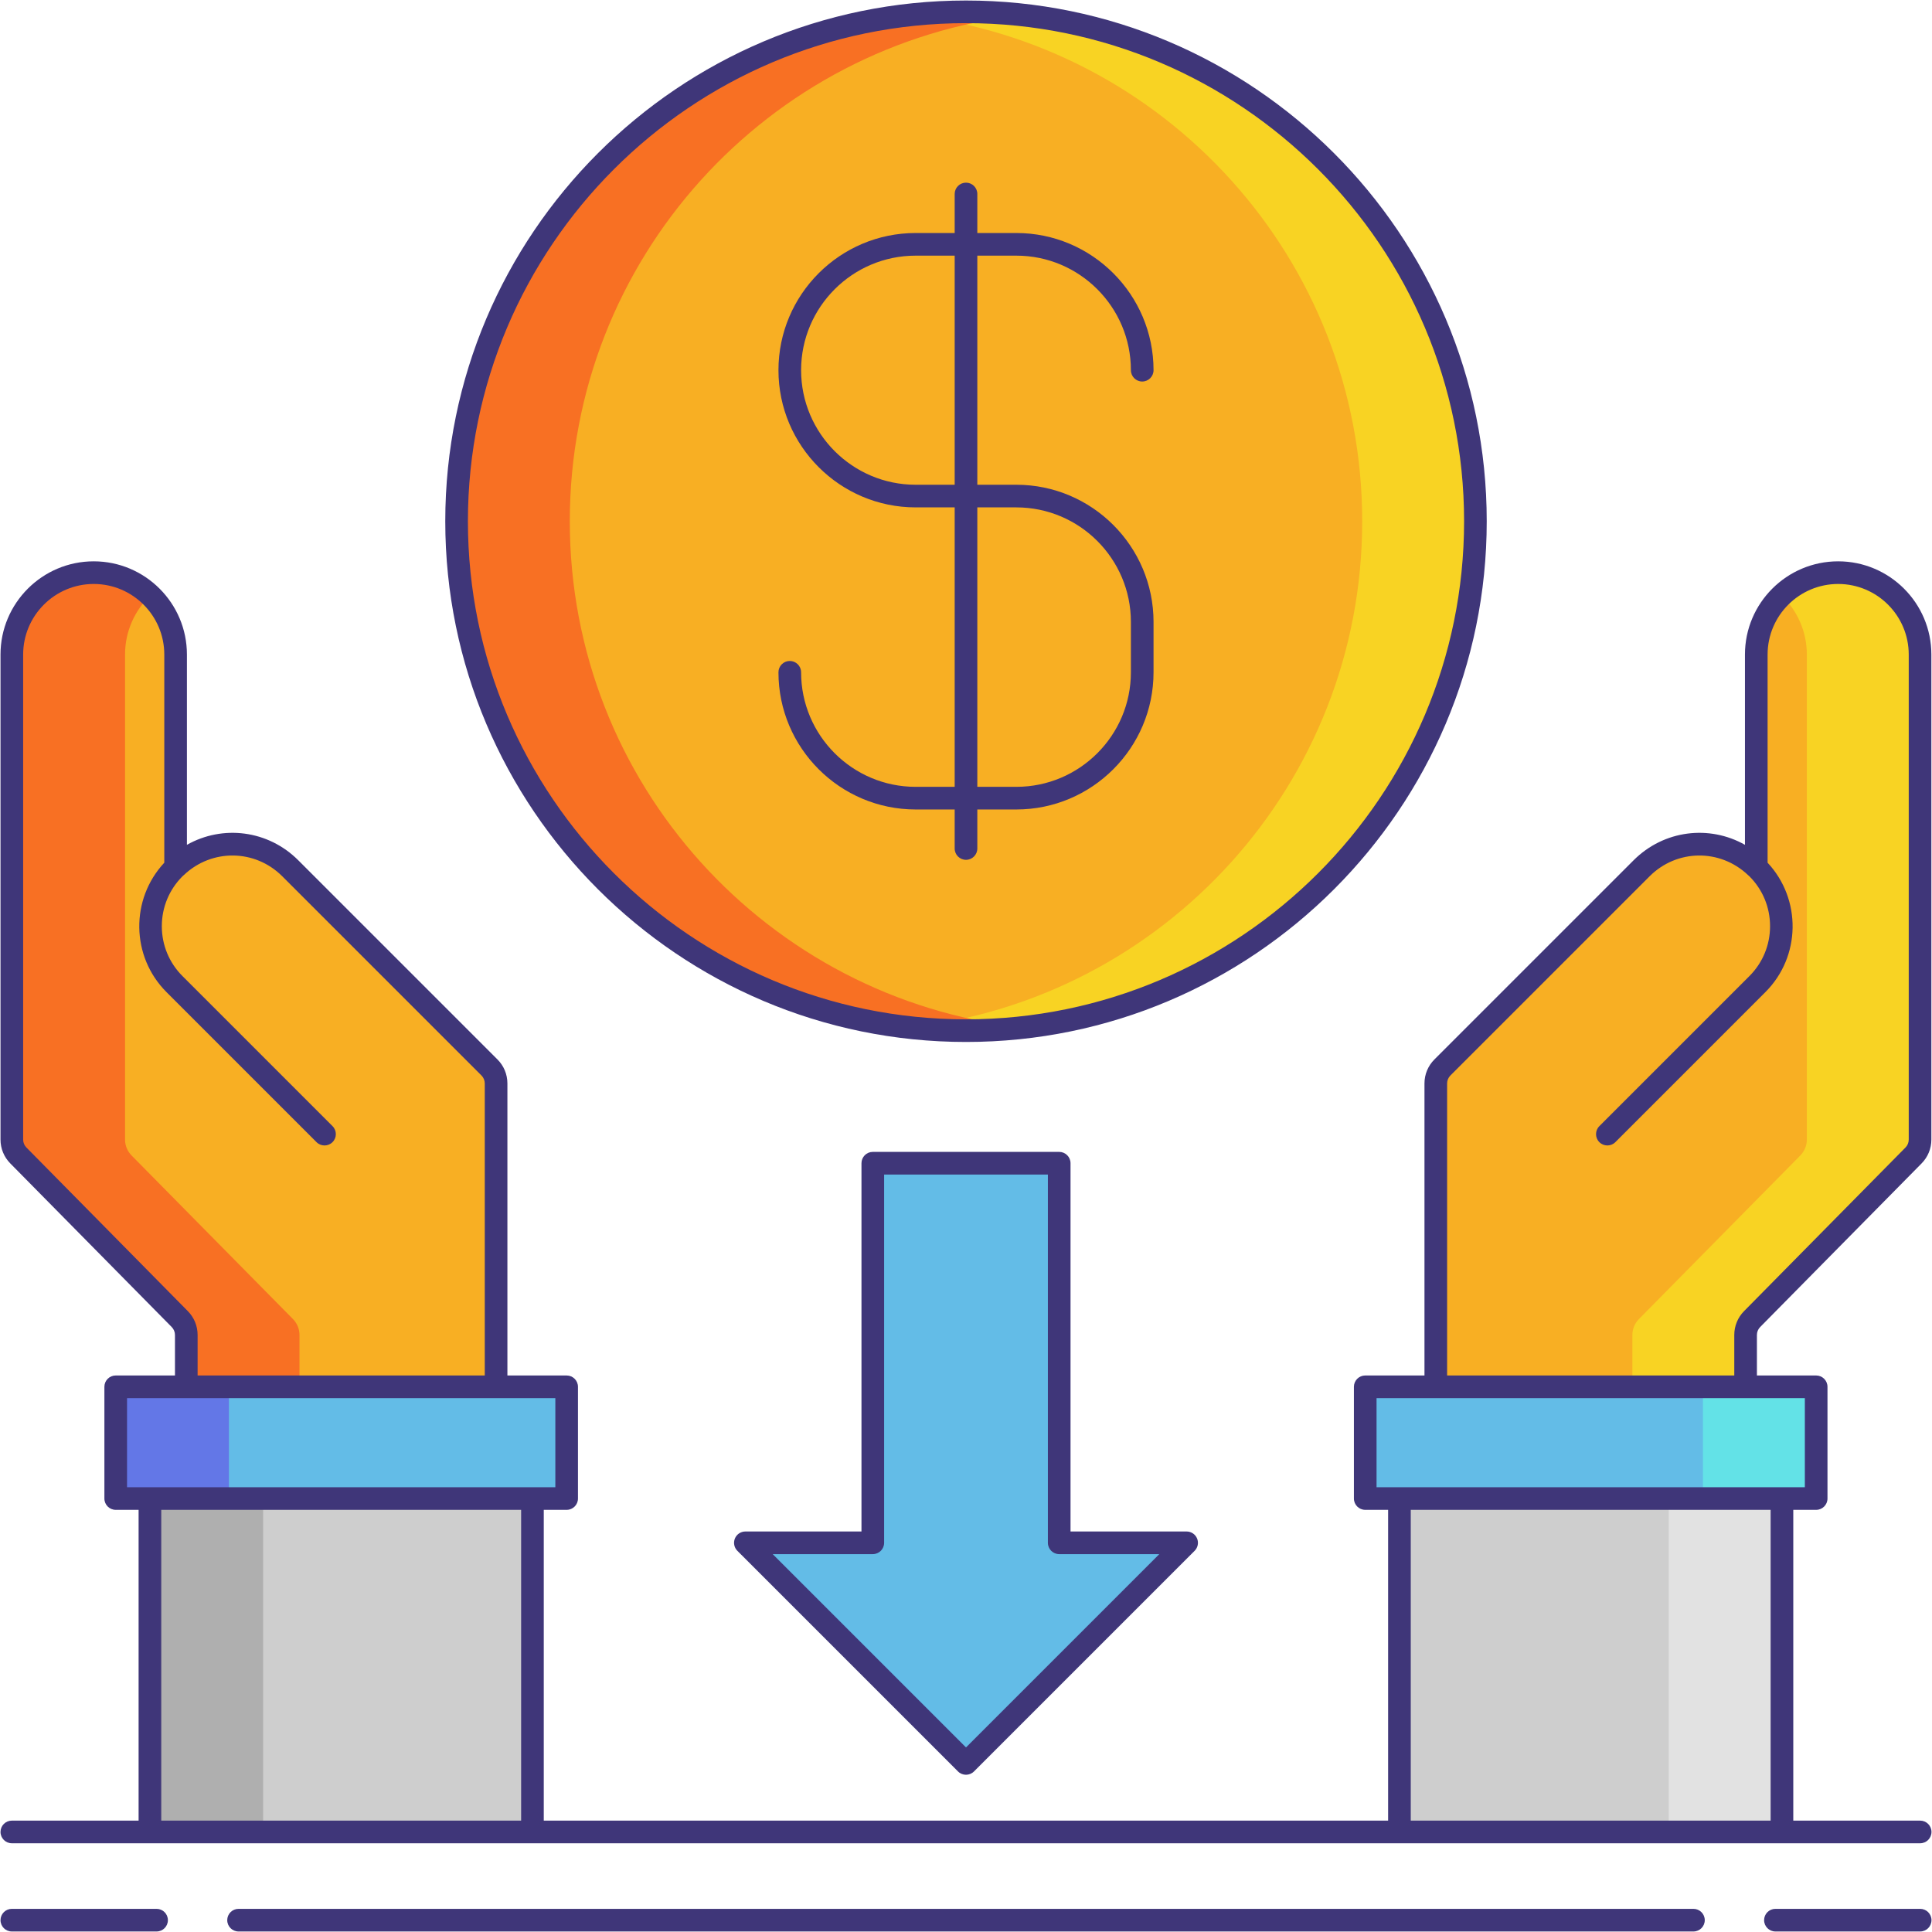 <?xml version="1.0" encoding="utf-8"?>
<!-- Generator: Adobe Illustrator 24.0.0, SVG Export Plug-In . SVG Version: 6.00 Build 0)  -->
<svg version="1.1" id="Layer_1" xmlns="http://www.w3.org/2000/svg" xmlns:xlink="http://www.w3.org/1999/xlink" x="0px" y="0px"
	 viewBox="0 0 256 256" enable-background="new 0 0 256 256" xml:space="preserve">
<g>
	<g>
		<path fill="#F8AF23" d="M38.464,115.053c-4.166-4.166-10.87-4.226-15.122-0.201l-0.073-0.047V86.73
			c0-5.992-4.858-10.85-10.85-10.85h0c-5.992,0-10.85,4.858-10.85,10.85v64.269c0,0.789,0.311,1.546,0.864,2.107l21.387,21.678
			c0.554,0.561,0.864,1.318,0.864,2.107v6.868h41.051v-40.193c0-0.796-0.316-1.559-0.879-2.121L38.464,115.053z"/>
		<g>
			<path fill="#F87023" d="M38.82,174.784l-21.387-21.678c-0.554-0.561-0.864-1.318-0.864-2.107V86.73
				c0-3.08,1.289-5.854,3.35-7.829c-1.949-1.867-4.588-3.021-7.5-3.021h0c-5.992,0-10.85,4.858-10.85,10.85v64.269
				c0,0.789,0.311,1.546,0.864,2.107l21.387,21.678c0.554,0.561,0.864,1.318,0.864,2.107v6.868h15v-6.868
				C39.684,176.102,39.374,175.345,38.82,174.784z"/>
		</g>
		<rect x="15.334" y="183.759" fill="#63BCE7" width="59.75" height="14.804"/>
		<rect x="15.334" y="183.758" fill="#6377E7" width="15" height="14.804"/>
		<rect x="19.867" y="198.563" fill="#CECECE" width="50.685" height="44.179"/>
		<rect x="19.867" y="198.563" fill="#AFAFAF" width="15" height="44.179"/>
		<path fill="#F8AF23" d="M217.521,115.053c4.166-4.166,10.87-4.226,15.122-0.201l0.073-0.047V86.73
			c0-5.992,4.858-10.85,10.85-10.85h0c5.992,0,10.85,4.858,10.85,10.85v64.269c0,0.789-0.311,1.546-0.864,2.107l-21.387,21.678
			c-0.554,0.561-0.864,1.318-0.864,2.107v6.868H190.25v-40.193c0-0.796,0.316-1.559,0.879-2.121L217.521,115.053z"/>
		<g>
			<path fill="#F8D323" d="M243.566,75.879L243.566,75.879c-2.913,0-5.551,1.154-7.5,3.021c2.061,1.975,3.35,4.749,3.35,7.829
				v64.269c0,0.789-0.311,1.546-0.864,2.107l-21.387,21.678c-0.554,0.561-0.864,1.318-0.864,2.107v6.868h15v-6.868
				c0-0.789,0.311-1.546,0.864-2.107l21.387-21.678c0.554-0.561,0.864-1.318,0.864-2.107V86.73
				C254.416,80.737,249.559,75.879,243.566,75.879z"/>
		</g>
		
			<rect x="180.9" y="183.759" transform="matrix(-1 -4.502588e-11 4.502588e-11 -1 421.551 382.322)" fill="#63BCE7" width="59.75" height="14.804"/>
		<g>
			<rect x="225.65" y="183.758" fill="#63E2E7" width="15" height="14.804"/>
		</g>
		
			<rect x="185.433" y="198.563" transform="matrix(-1 -4.478874e-11 4.478874e-11 -1 421.551 441.305)" fill="#CECECE" width="50.685" height="44.179"/>
		<g>
			<rect x="221.118" y="198.563" fill="#E2E2E2" width="15" height="44.179"/>
		</g>
	</g>
	<circle fill="#F8AF23" cx="128" cy="69.067" r="67.499"/>
	<g>
		<path fill="#F8D323" d="M128,1.568c-2.536,0-5.036,0.152-7.5,0.425c33.747,3.733,59.999,32.332,59.999,67.074
			s-26.252,63.342-59.999,67.074c2.464,0.272,4.964,0.425,7.5,0.425c37.279,0,67.499-30.22,67.499-67.499S165.279,1.568,128,1.568z"
			/>
	</g>
	<g>
		<path fill="#F87023" d="M75.501,69.067c0-34.742,26.252-63.342,59.999-67.074c-2.464-0.272-4.964-0.425-7.5-0.425
			c-37.279,0-67.499,30.22-67.499,67.499s30.22,67.499,67.499,67.499c2.536,0,5.036-0.152,7.5-0.425
			C101.753,132.409,75.501,103.81,75.501,69.067z"/>
	</g>
	<polygon fill="#63BCE7" points="140.349,204.43 140.349,154.132 115.651,154.132 115.651,204.43 98.766,204.43 128,233.665 
		157.234,204.43 	"/>
	<g>
		<path fill="#3F3679" d="M20.747,252.932H1.568c-0.828,0-1.5,0.671-1.5,1.5s0.672,1.5,1.5,1.5h19.179c0.828,0,1.5-0.671,1.5-1.5
			S21.575,252.932,20.747,252.932z"/>
		<path fill="#3F3679" d="M254.432,252.932h-19.179c-0.828,0-1.5,0.671-1.5,1.5s0.672,1.5,1.5,1.5h19.179c0.828,0,1.5-0.671,1.5-1.5
			S255.26,252.932,254.432,252.932z"/>
		<path fill="#3F3679" d="M224.39,252.932H31.61c-0.828,0-1.5,0.671-1.5,1.5s0.672,1.5,1.5,1.5H224.39c0.828,0,1.5-0.671,1.5-1.5
			S225.218,252.932,224.39,252.932z"/>
		<path fill="#3F3679" d="M1.568,241.242c-0.828,0-1.5,0.671-1.5,1.5s0.672,1.5,1.5,1.5h18.299h50.685h114.881h50.686h18.313
			c0.828,0,1.5-0.671,1.5-1.5s-0.672-1.5-1.5-1.5h-16.813v-41.179h3.032c0.828,0,1.5-0.671,1.5-1.5v-14.804
			c0-0.829-0.672-1.5-1.5-1.5h-7.85v-5.368c0-0.397,0.153-0.771,0.432-1.054l21.388-21.678c0.836-0.848,1.296-1.97,1.296-3.16
			v-64.27c0-6.81-5.54-12.35-12.35-12.35c-6.811,0-12.351,5.54-12.351,12.35v25.214c-4.719-2.668-10.736-1.971-14.756,2.049
			l-26.393,26.392c-0.85,0.851-1.317,1.98-1.317,3.182v38.693h-7.85c-0.828,0-1.5,0.671-1.5,1.5v14.804c0,0.829,0.672,1.5,1.5,1.5
			h3.032v41.179H72.052v-41.179h3.032c0.828,0,1.5-0.671,1.5-1.5v-14.804c0-0.829-0.672-1.5-1.5-1.5h-7.85v-38.693
			c0-1.202-0.468-2.332-1.317-3.182l-26.393-26.392c-4.018-4.019-10.033-4.718-14.756-2.049V86.729c0-6.81-5.54-12.35-12.35-12.35
			c-6.811,0-12.351,5.54-12.351,12.35v64.27c0,1.19,0.46,2.313,1.297,3.16l21.387,21.679c0.279,0.282,0.433,0.656,0.433,1.053v5.368
			h-7.851c-0.828,0-1.5,0.671-1.5,1.5v14.804c0,0.829,0.672,1.5,1.5,1.5h3.033v41.179H1.568z M191.75,143.566
			c0-0.4,0.156-0.777,0.439-1.061l26.392-26.392c3.603-3.602,9.326-3.679,13.03-0.172c0.04,0.038,0.168,0.147,0.193,0.172
			c1.766,1.766,2.738,4.114,2.738,6.612s-0.973,4.846-2.738,6.612l-19.882,19.882c-0.586,0.585-0.586,1.536,0,2.121
			c0.293,0.293,0.677,0.439,1.061,0.439s0.768-0.146,1.061-0.439l19.882-19.882c4.712-4.712,4.801-12.309,0.29-17.145V86.729
			c0-5.156,4.194-9.35,9.351-9.35c5.155,0,9.35,4.194,9.35,9.35v64.27c0,0.397-0.153,0.771-0.432,1.053l-21.388,21.678
			c-0.836,0.848-1.296,1.97-1.296,3.16v5.368H191.75V143.566z M182.4,185.259h7.85h41.051h7.85v11.804h-3.032h-50.686H182.4V185.259
			z M186.933,200.063h47.686v41.179h-47.686V200.063z M24.887,173.73L3.501,152.053c-0.279-0.283-0.433-0.657-0.433-1.054v-64.27
			c0-5.156,4.194-9.35,9.351-9.35c5.155,0,9.35,4.194,9.35,9.35v27.584c-4.51,4.836-4.422,12.432,0.29,17.145L41.94,151.34
			c0.293,0.293,0.677,0.439,1.061,0.439s0.768-0.146,1.061-0.439c0.586-0.585,0.586-1.536,0-2.121L24.18,129.337
			c-1.766-1.766-2.738-4.114-2.738-6.612s0.973-4.846,2.738-6.612c0.023-0.023,0.151-0.132,0.193-0.172
			c3.705-3.506,9.427-3.431,13.03,0.172l26.392,26.391c0.283,0.284,0.439,0.661,0.439,1.062v38.693h-38.05v-5.368
			C26.185,175.7,25.724,174.577,24.887,173.73z M16.834,185.259h7.851h41.05h7.85v11.804h-3.032H19.867h-3.033V185.259z
			 M21.367,200.063h47.685v41.179H21.367V200.063z"/>
		<path fill="#3F3679" d="M128,138.066c38.046,0,68.999-30.953,68.999-68.999S166.046,0.068,128,0.068S59.001,31.021,59.001,69.067
			S89.954,138.066,128,138.066z M128,3.068c36.392,0,65.999,29.607,65.999,65.999S164.392,135.066,128,135.066
			s-65.999-29.607-65.999-65.999S91.608,3.068,128,3.068z"/>
		<path fill="#3F3679" d="M121.329,104.26c-8.369,0-15.179-6.809-15.179-15.178c0-0.829-0.672-1.5-1.5-1.5s-1.5,0.671-1.5,1.5
			c0,10.023,8.155,18.178,18.179,18.178h5.171v5.171c0,0.829,0.672,1.5,1.5,1.5s1.5-0.671,1.5-1.5v-5.171h5.171
			c10.023,0,18.179-8.155,18.179-18.178V82.41c0-10.023-8.155-18.178-18.179-18.178H129.5V33.875h5.171
			c8.369,0,15.179,6.809,15.179,15.178c0,0.829,0.672,1.5,1.5,1.5s1.5-0.671,1.5-1.5c0-10.023-8.155-18.178-18.179-18.178H129.5
			v-5.171c0-0.829-0.672-1.5-1.5-1.5s-1.5,0.671-1.5,1.5v5.171h-5.171c-10.023,0-18.179,8.155-18.179,18.178
			c0,10.024,8.155,18.179,18.179,18.179h5.171v37.028H121.329z M121.329,64.232c-8.369,0-15.179-6.809-15.179-15.179
			c0-8.369,6.81-15.178,15.179-15.178h5.171v30.357H121.329z M129.5,67.232h5.171c8.369,0,15.179,6.809,15.179,15.178v6.671
			c0,8.369-6.81,15.178-15.179,15.178H129.5V67.232z"/>
		<path fill="#3F3679" d="M140.35,152.632H115.65c-0.828,0-1.5,0.671-1.5,1.5v48.798H98.766c-0.606,0-1.153,0.365-1.386,0.926
			s-0.104,1.206,0.325,1.635l29.234,29.234c0.293,0.293,0.677,0.439,1.061,0.439s0.768-0.146,1.061-0.439l29.234-29.234
			c0.429-0.429,0.558-1.074,0.325-1.635s-0.779-0.926-1.386-0.926H141.85v-48.798C141.85,153.304,141.178,152.632,140.35,152.632z
			 M153.613,205.93L128,231.543l-25.613-25.613h13.264c0.828,0,1.5-0.671,1.5-1.5v-48.798h21.699v48.798c0,0.829,0.672,1.5,1.5,1.5
			H153.613z"/>
	</g>
</g>
</svg>
